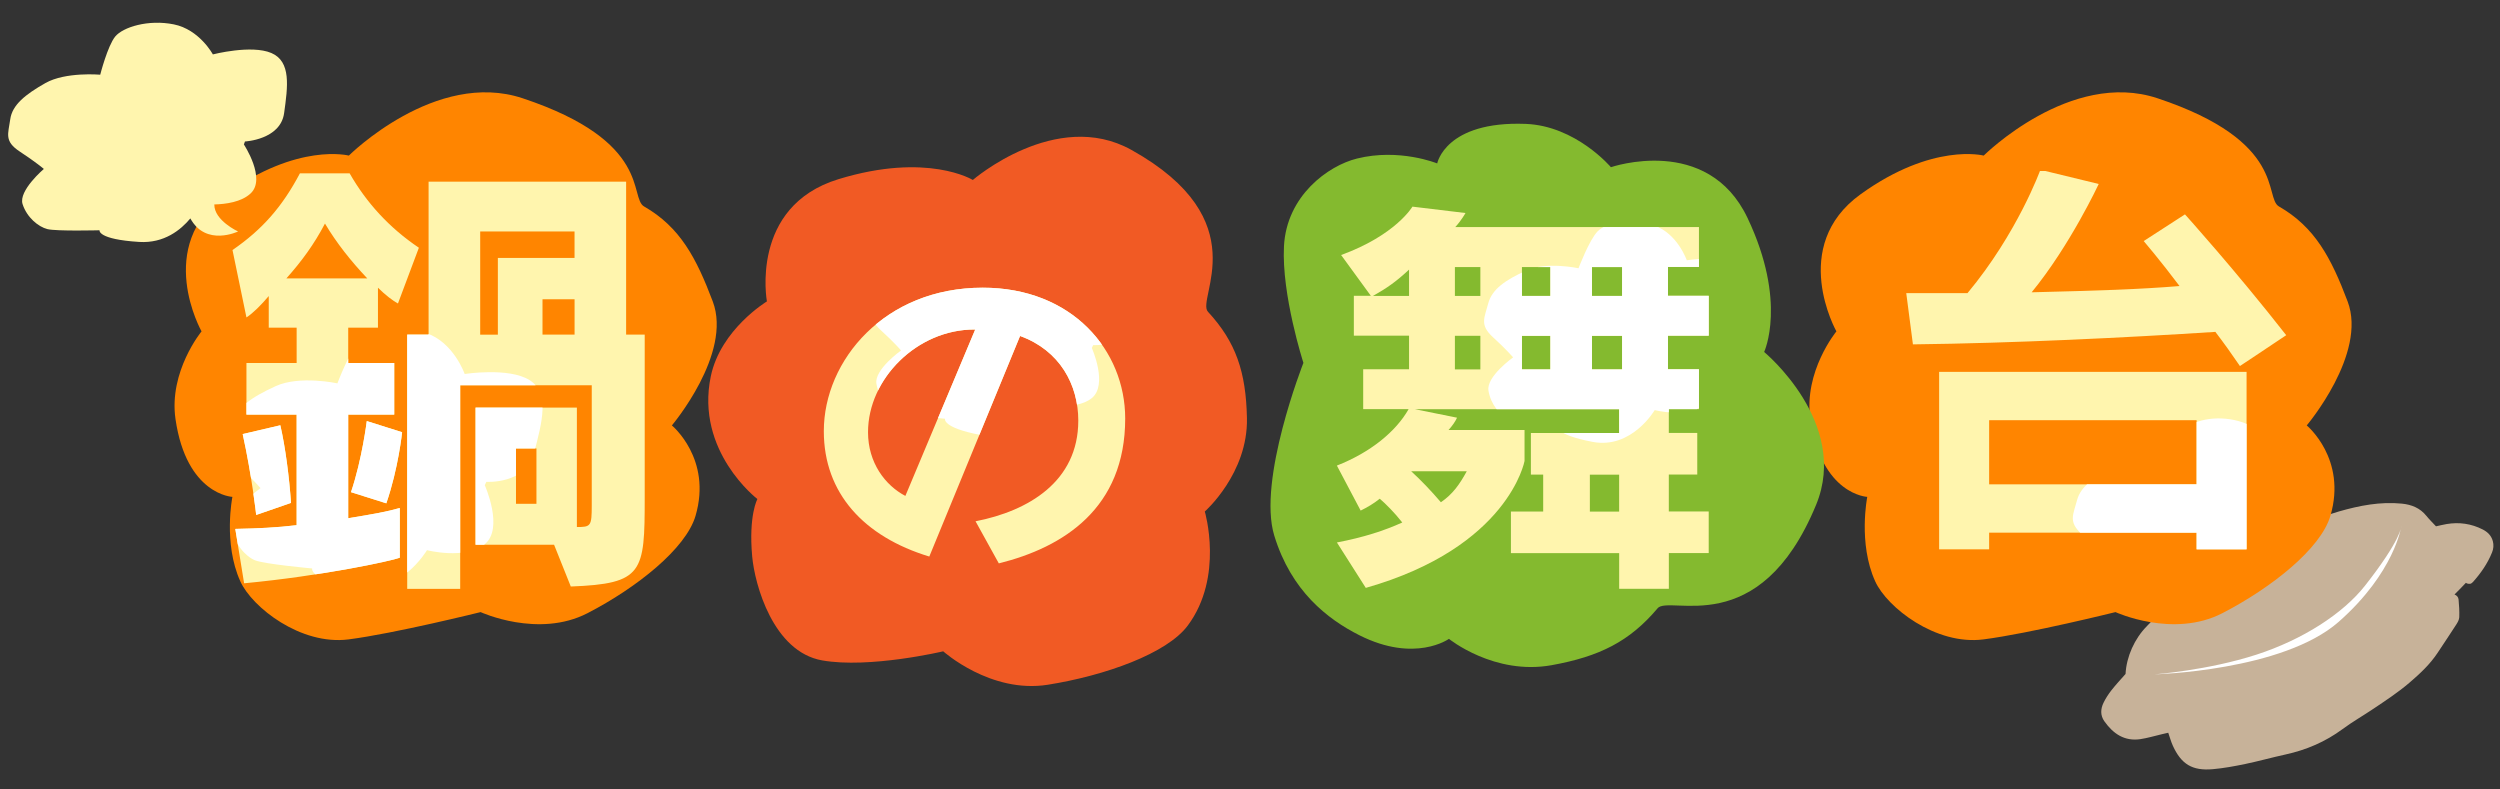 <?xml version="1.0" encoding="UTF-8"?><svg id="a" xmlns="http://www.w3.org/2000/svg" xmlns:xlink="http://www.w3.org/1999/xlink" viewBox="0 0 760 240"><rect x="0" y="0" width="760" height="240" fill="#333333" stroke="none"/><defs><style>.f{fill:#c7b299;}.f,.g,.h,.i,.j,.k,.l{stroke-width:0px;}.m{clip-path:url(#d);}.g{fill:none;}.n{clip-path:url(#b);}.o{clip-path:url(#e);}.h{fill:#fff;}.i{fill:#ff8500;}.j{fill:#fff5ae;}.k{fill:#f15a24;}.p{clip-path:url(#c);}.l{fill:#84ba2f;}</style><clipPath id="b"><path class="g" d="m121.54,169.55c-2.68.99-23.45,5.51-47.33,7.77l-2.68-16.53c7.06-.14,12.72-.42,18.65-1.13v-33.63h-15.26v-15.68h15.26v-10.74h-8.48v-9.61c-2.26,2.68-4.8,5.23-6.78,6.5l-4.24-20.49c9.04-6.22,15.12-13.14,20.49-23.31h15.12c5.09,8.9,12.01,16.53,21.05,22.61l-6.36,16.95c-1.41-.71-3.96-2.68-6.08-4.8v12.15h-9.04v10.74h13.99v15.68h-13.99v31.51c7.77-1.27,11.73-1.98,15.68-3.11v15.12Zm-43.66-13s-1.27-11.73-4.1-24.59l11.44-2.68c1.55,6.78,2.68,15.54,3.25,23.6l-10.6,3.67Zm33.77-71.92c-4.95-5.23-9.33-10.74-12.86-16.67-3.25,6.22-7.06,11.44-11.73,16.67h24.59Zm-4.95,64.99c3.39-10.03,4.8-21.62,4.8-21.62l10.74,3.39s-1.13,11.02-4.8,21.62l-10.74-3.39Zm61.75,15.97h-23.88v-41.68h30.8v36.31c4.24,0,4.52-.28,4.52-6.5v-36.6h-39.99v61.89h-16.11v-77.29h6.5v-46.49h60.05v46.49h5.65v49.59c0,22.75-.42,26.14-22.47,26.99l-5.09-12.72Zm-17.1-87.18h23.31v-8.05h-28.68v31.37h5.37v-23.31Zm11.73,57.93h-6.22v16.81h6.22v-16.81Zm11.59-45.36h-9.75v10.74h9.75v-10.74Z"/></clipPath><clipPath id="c"><path class="g" d="m296.57,158.47c16.03-3.12,31.23-12.08,31.23-30.61,0-10.93-5.62-21.34-17.7-25.72l-27.59,67.05c-19.89-6.04-32.07-19.26-32.07-38.11,0-21.55,18.53-43.62,48.31-43.62,27.17,0,43.31,19.05,43.31,39.77,0,27.28-18.74,39.15-38.42,44.04l-7.08-12.81Zm-.1-58.3h-.31c-17.28,0-32.28,14.89-32.28,31.23,0,9.27,5.21,16.14,11.35,19.36l21.24-50.6Z"/></clipPath><clipPath id="d"><path class="g" d="m507.33,168.16v10.84h-15.1v-10.84h-32.91v-12.65h9.81v-11.23h-3.74v-12.65h26.84v-7.23h-62.07l12.78,2.58c-.52,1.16-1.42,2.45-2.58,3.74h23.1v9.42s-4.77,26.2-48.26,38.58l-8.78-13.81c8.13-1.55,14.45-3.61,19.87-6.07-2.32-2.97-5.03-5.68-6.84-7.23-1.94,1.55-3.74,2.58-5.81,3.61l-7.23-13.68c10.19-4,17.94-10.32,21.81-17.16h-13.81v-12.13h13.94v-10.2h-16.78v-12.13h5.16l-9.03-12.39c16.65-6.07,21.68-14.71,21.68-14.71l16.13,1.94s-1.29,2.32-3.1,4.26h74.07v12.13h-9.42v8.77h12.39v12.13h-12.39v10.2h9.42v12.13h-9.16v7.23h8.65v12.65h-8.65v11.23h12.13v12.65h-12.13Zm-78.98-86.2c-4,3.74-6.84,5.68-10.97,8h10.97v-8Zm.65,61.3c2.97,2.71,6.06,5.94,9.03,9.42,3.61-2.45,5.68-5.42,7.87-9.42h-16.9Zm21.03-62.07h-7.74v8.77h7.74v-8.77Zm0,20.9h-7.74v10.2h7.74v-10.2Zm21.29-20.9h-8.65v8.77h8.65v-8.77Zm0,20.9h-8.65v10.2h8.65v-10.2Zm20.9,42.2h-8.9v11.23h8.9v-11.23Zm.9-63.1h-9.16v8.77h9.16v-8.77Zm0,20.9h-9.16v10.2h9.16v-10.2Z"/></clipPath><clipPath id="e"><path class="g" d="m680.94,111.28c-2.41-3.55-4.94-7.09-7.47-10.39-27.48,1.77-60.79,3.42-91.94,3.8l-2.03-15.58h18.62c15.2-18.24,22.16-37.49,22.16-37.49l17.73,4.31s-8.74,18.74-20.39,32.93c20.26-.51,32.67-.89,44.96-1.9-5.7-7.6-10.89-13.68-10.89-13.68l12.54-8.11s15.2,16.84,30.78,36.73l-14.06,9.37Zm-13.17,55.72v-5.07h-63.07v5.07h-15.2v-53.95h93.46v53.95h-15.2Zm0-39.26h-63.07v19.5h63.07v-19.5Z"/></clipPath></defs><path class="f" d="m757.82,164.51c-.46-1.69-1.57-2.78-3.07-3.55-3.47-1.77-7.15-2.29-10.98-1.65-1.06.18-2.1.45-3.23.69-.98-1.06-2.01-2.06-2.91-3.17-1.93-2.4-4.48-3.43-7.48-3.73-6.56-.65-12.89.59-19.11,2.38-3.96,1.14-7.81,2.66-11.65,4.15-3.51,1.36-6.94,2.92-10.25,4.74-4.79,2.65-9.56,5.36-13.93,8.64-4.38,3.29-9.26,5.8-13.58,9.18-2.55,2-5.06,4-7.26,6.37-.55.59-1.11,1.17-1.68,1.75-3.79,3.81-6.25,9.33-6.52,14.57-1.45,1.66-2.94,3.23-4.26,4.92-.93,1.19-1.79,2.49-2.44,3.85-.9,1.87-1.01,3.83.27,5.63,2.66,3.75,6.08,6.13,10.92,5.42,2.21-.33,4.36-.99,6.54-1.5.68-.16,1.35-.31,1.95-.45.5,1.42.84,2.72,1.39,3.93,2.56,5.64,5.92,7.7,12.15,7.15,3.3-.29,6.58-.9,9.82-1.57,4.12-.86,8.19-2,12.3-2.9,6.31-1.38,12.09-3.85,17.32-7.71,3.02-2.23,6.31-4.11,9.43-6.21,3.72-2.5,7.48-4.96,10.89-7.88,3.21-2.75,6.29-5.61,8.64-9.18,1.87-2.85,3.79-5.67,5.63-8.54.43-.67.87-1.46.9-2.22.07-1.78-.05-3.58-.21-5.37-.07-.75-.56-1.26-1.24-1.53.78-.77,2.1-2.1,3.48-3.56,0,0,.01.02.02.03.27.25.81.32,1.22.29.31-.03.66-.29.89-.55,2.41-2.69,4.45-5.63,5.81-9,.44-1.08.55-2.25.23-3.44Z"/><path class="i" d="m195.82,62.78c-4.66-2.67,2.61-19.73-36.91-32.9-26.48-8.83-52.86,17.42-52.86,17.42,0,0-15.47-4.06-37.42,11.75-21.96,15.82-7.36,41.69-7.36,41.69,0,0-10.01,12.18-7.92,26.65,3.33,23.06,17.3,23.66,17.3,23.66,0,0-2.84,14.09,2.41,25.68,3.58,7.91,18.4,19.52,32.9,17.65,14.01-1.8,40.15-8.3,40.15-8.3,0,0,17.53,8.06,32.51.32,14.98-7.74,29.89-19.62,32.82-29.57,5.11-17.36-7.19-27.5-7.19-27.5,0,0,18.43-21.79,12.44-37.66-5-13.26-9.95-22.62-20.86-28.89Z"/><path class="i" d="m692.82,62.78c-4.66-2.67,2.61-19.73-36.91-32.9-26.48-8.83-52.86,17.42-52.86,17.42,0,0-15.47-4.06-37.42,11.75-21.96,15.82-7.36,41.69-7.36,41.69,0,0-10.01,12.18-7.92,26.65,3.33,23.06,17.3,23.66,17.3,23.66,0,0-2.84,14.09,2.41,25.68,3.58,7.91,18.4,19.52,32.9,17.65,14.01-1.8,40.15-8.3,40.15-8.3,0,0,17.53,8.06,32.51.32,14.98-7.74,29.89-19.62,32.82-29.57,5.11-17.36-7.19-27.5-7.19-27.5,0,0,18.43-21.79,12.44-37.66-5-13.26-9.95-22.62-20.86-28.89Z"/><path class="k" d="m367.2,94.75c-3.64-3.94,15.15-27.79-23.27-49.19-22.88-12.74-48.19,9.15-48.19,9.15,0,0-13.77-8.53-40.85-.24-27.07,8.29-21.75,37.16-21.75,37.16,0,0-14.07,8.47-17.06,22.78-4.76,22.81,14.17,37.3,14.17,37.3,0,0-2.71,4.88-1.59,17.42.77,8.56,6.37,28.99,21.27,31.63,14.39,2.55,36.81-2.76,36.81-2.76,0,0,14.4,12.94,31.81,10.16,17.41-2.78,36.19-9.47,42.53-17.99,11.06-14.85,5.18-34.67,5.18-34.67,0,0,13.17-11.59,12.81-28.4-.29-14.05-3.34-23.12-11.87-32.35Z"/><path class="l" d="m503.88,184.93c3.63-4.29,30.91,10.43,48.21-31.45,10.3-24.94-15.79-46.48-15.79-46.48,0,0,7.1-15.16-5.05-40.74-12.15-25.58-41.53-15.43-41.53-15.43,0,0-10.65-12.6-25.95-13.17-24.37-.91-26.86,12.02-26.86,12.02,0,0-11.48-4.7-24.4-1.48-8.82,2.2-21.37,11.33-22.18,26.62-.78,14.77,5.91,35.49,5.91,35.49,0,0-14.02,35.61-8.87,52.49,5.15,16.88,16.18,25.42,25.88,30.31,16.91,8.53,27.23,1.1,27.23,1.1,0,0,13.78,11.17,31.25,8,14.59-2.65,23.65-7.21,32.16-17.26Z"/><path class="j" d="m74.47,43.01s10.78-.53,11.9-8.61c1.12-8.08,2.2-15.69-3.89-18.29-6.09-2.59-17.77.43-17.77.43,0,0-4.06-7.56-11.87-9.13-7.81-1.57-15.47.85-17.81,3.69-2.33,2.85-4.56,11.61-4.56,11.61,0,0-10.54-.93-16.66,2.54-6.12,3.47-10.11,6.65-10.7,11.04-.59,4.39-1.94,6.61,2.94,9.81,4.88,3.2,7.28,5.26,7.28,5.26,0,0-7.77,6.61-6.47,10.68,1.3,4.07,4.81,6.92,7.55,7.61,2.75.69,15.84.35,15.84.35,0,0-.69,2.75,12.08,3.55,7.57.47,12.65-3.68,15.53-7.15,4.76,8.67,14.51,3.97,14.51,3.97,0,0-7.29-3.34-7.22-8.22,3.5-.08,8.26-.73,11.05-3.36,4.8-4.51-2.06-14.87-2.06-14.87"/><path class="h" d="m655,205s16.21-1.2,31-6c13.91-4.52,26.21-12.36,33-21,11-14,11-18,11-18,0,0-2,14-19,29s-56,16-56,16Z"/><g class="n"><rect class="j" x="50.84" y="36.54" width="161.83" height="156.03" rx="4" ry="4"/><path class="h" d="m147.85,146.48s11.96.79,14.47-8.69c2.51-9.47,4.9-18.39-1.41-22.28-6.3-3.89-19.65-1.82-19.65-1.82,0,0-3.28-9.54-11.64-12.43-8.36-2.89-17.18-1.02-20.2,2.06-3.02,3.08-6.85,13.22-6.85,13.22,0,0-11.47-2.49-18.75.84-7.29,3.33-12.18,6.59-13.52,11.74-1.34,5.15-3.17,7.62,1.7,12.06,4.87,4.44,7.19,7.21,7.19,7.21,0,0-9.6,6.85-8.81,11.87.8,5.02,4.21,8.87,7.12,10.06,2.92,1.18,17.4,2.49,17.4,2.49,0,0-1.19,3.18,12.76,5.81,13.95,2.63,22.14-11.37,22.14-11.37,0,0,11.5,2.97,17.5-1.77,6-4.74.07-17.98.07-17.98"/></g><g class="p"><rect class="j" x="236.79" y="53.65" width="137.62" height="132.69" rx="4" ry="4"/><path class="h" d="m332.33,104.91s10.17.67,12.3-7.39c2.13-8.05,4.16-15.64-1.2-18.95-5.36-3.31-16.71-1.55-16.71-1.55,0,0-2.79-8.11-9.9-10.57-7.11-2.46-14.61-.87-17.18,1.75-2.57,2.62-5.83,11.25-5.83,11.25,0,0-9.75-2.12-15.95.72-6.2,2.83-10.36,5.61-11.5,9.98-1.14,4.38-2.7,6.48,1.44,10.26,4.14,3.78,6.12,6.13,6.12,6.13,0,0-8.17,5.82-7.49,10.09.68,4.27,3.58,7.55,6.06,8.55,2.48,1,14.8,2.12,14.8,2.12,0,0-1.01,2.7,10.85,4.94,11.86,2.24,18.83-9.67,18.83-9.67,0,0,9.78,2.53,14.88-1.5,5.1-4.03.06-15.29.06-15.29"/></g><g class="m"><rect class="j" x="395.18" y="52.11" width="137.62" height="132.69" rx="4" ry="4"/><path class="h" d="m518.39,107.01s10.17.67,12.3-7.39c2.13-8.05,4.16-15.64-1.2-18.95-5.36-3.31-16.71-1.55-16.71-1.55,0,0-2.79-8.11-9.9-10.57-7.11-2.46-14.61-.87-17.18,1.75-2.57,2.62-5.83,11.25-5.83,11.25,0,0-9.75-2.12-15.95.72-6.2,2.83-10.36,5.61-11.5,9.98-1.14,4.38-2.7,6.48,1.44,10.26,4.14,3.78,6.12,6.13,6.12,6.13,0,0-8.17,5.82-7.49,10.09.68,4.27,3.58,7.55,6.06,8.55,2.48,1,14.8,2.12,14.8,2.12,0,0-1.01,2.7,10.85,4.94,11.86,2.24,18.83-9.67,18.83-9.67,0,0,9.78,2.53,14.88-1.5,5.1-4.03.06-15.29.06-15.29"/></g><g class="o"><rect class="j" x="566.11" y="51.98" width="137.62" height="132.69" rx="4" ry="4"/><path class="h" d="m697.37,166.88s10.17.67,12.3-7.39,4.16-15.64-1.2-18.95c-5.36-3.31-16.71-1.55-16.71-1.55,0,0-2.79-8.11-9.9-10.57-7.11-2.46-14.61-.87-17.18,1.75-2.57,2.62-5.83,11.25-5.83,11.25,0,0-9.75-2.12-15.95.72s-10.36,5.61-11.5,9.98c-1.14,4.38-2.7,6.48,1.44,10.26,4.14,3.78,6.12,6.13,6.12,6.13,0,0-8.17,5.82-7.49,10.09.68,4.27,3.58,7.55,6.06,8.55,2.48,1,14.8,2.12,14.8,2.12,0,0-1.01,2.7,10.85,4.94,11.86,2.24,18.83-9.67,18.83-9.67,0,0,9.78,2.53,14.88-1.5,5.1-4.03.06-15.29.06-15.29"/></g></svg>